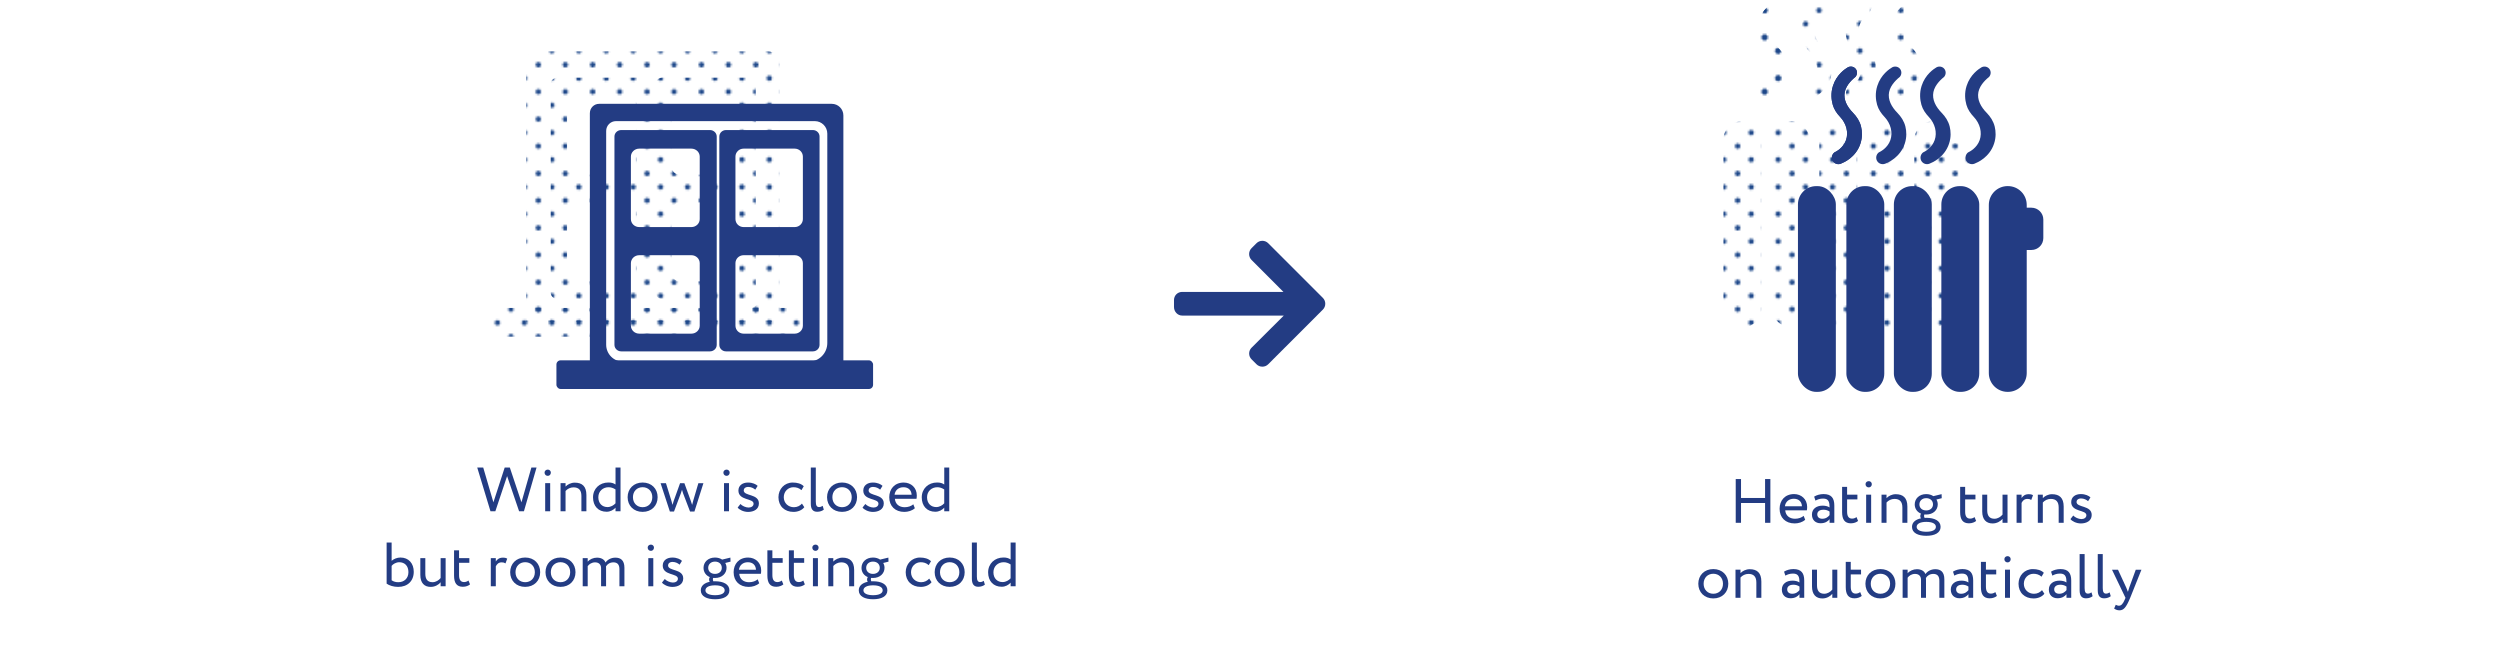 <?xml version="1.0" encoding="UTF-8"?>
<svg xmlns="http://www.w3.org/2000/svg" xmlns:xlink="http://www.w3.org/1999/xlink" viewBox="0 0 1000 267">
  <defs>
    <style>
      .cls-1 {
        fill: url(#Blue-10);
      }

      .cls-2 {
        fill: #1d4789;
      }

      .cls-3 {
        fill: url(#Blue-9);
      }

      .cls-4 {
        fill: url(#Blue-7);
      }

      .cls-5 {
        fill: url(#Blue-6);
      }

      .cls-6 {
        fill: none;
      }

      .cls-7 {
        fill: url(#Blue-2);
      }

      .cls-8 {
        fill: url(#Blue-5);
      }

      .cls-9 {
        fill: #233c83;
      }

      .cls-10 {
        fill: url(#Blue-4);
      }

      .cls-11 {
        fill: url(#Blue-11);
      }

      .cls-12 {
        fill: url(#Blue-3);
      }

      .cls-13 {
        fill: url(#Blue);
      }

      .cls-14 {
        fill: url(#Blue-8);
      }
    </style>
    <pattern id="Blue" x="0" y="0" width="28.8" height="28.8" patternTransform="translate(-918.37 -4674.78) scale(.75)" patternUnits="userSpaceOnUse" viewBox="0 0 28.8 28.8">
      <g>
        <rect class="cls-6" y="0" width="28.8" height="28.8"/>
        <g>
          <path class="cls-2" d="M25.2,26.64c.8,0,1.44-.64,1.44-1.44s-.64-1.44-1.44-1.44-1.44.64-1.44,1.44.64,1.44,1.44,1.44Z"/>
          <path class="cls-2" d="M10.8,26.64c.8,0,1.44-.64,1.44-1.44s-.65-1.44-1.44-1.44-1.44.64-1.44,1.44.64,1.44,1.44,1.44Z"/>
          <path class="cls-2" d="M25.2,12.24c.8,0,1.44-.65,1.44-1.44s-.64-1.44-1.44-1.44-1.44.64-1.44,1.44.64,1.44,1.44,1.44Z"/>
          <path class="cls-2" d="M10.8,12.24c.8,0,1.44-.65,1.44-1.44s-.65-1.44-1.44-1.44-1.44.64-1.44,1.44.64,1.44,1.44,1.44Z"/>
          <path class="cls-2" d="M3.6,19.44c.79,0,1.44-.64,1.44-1.44s-.65-1.44-1.44-1.44-1.44.64-1.44,1.44.64,1.44,1.44,1.44Z"/>
          <path class="cls-2" d="M18,19.44c.79,0,1.44-.64,1.44-1.44s-.65-1.44-1.44-1.44-1.44.64-1.44,1.44.64,1.44,1.44,1.44Z"/>
          <path class="cls-2" d="M3.6,5.04c.79,0,1.44-.64,1.44-1.44s-.65-1.44-1.44-1.44-1.44.64-1.44,1.44.64,1.44,1.44,1.44Z"/>
          <path class="cls-2" d="M18,5.04c.79,0,1.44-.64,1.44-1.44s-.65-1.44-1.44-1.44-1.44.64-1.44,1.44.64,1.44,1.44,1.44Z"/>
        </g>
      </g>
    </pattern>
    <pattern id="Blue-2" data-name="Blue" patternTransform="translate(-917.13 -4674.78) scale(.75)" xlink:href="#Blue"/>
    <pattern id="Blue-3" data-name="Blue" patternTransform="translate(-917.13 -4674.78) scale(.75)" xlink:href="#Blue"/>
    <pattern id="Blue-4" data-name="Blue" patternTransform="translate(-917.13 -4674.78) scale(.75)" xlink:href="#Blue"/>
    <pattern id="Blue-5" data-name="Blue" patternTransform="translate(-917.13 -4674.78) scale(.75)" xlink:href="#Blue"/>
    <pattern id="Blue-6" data-name="Blue" patternTransform="translate(-917.13 -4674.78) scale(.75)" xlink:href="#Blue"/>
    <pattern id="Blue-7" data-name="Blue" patternTransform="translate(-917.13 -4674.78) scale(.75)" xlink:href="#Blue"/>
    <pattern id="Blue-8" data-name="Blue" patternTransform="translate(-917.13 -4674.78) scale(.75)" xlink:href="#Blue"/>
    <pattern id="Blue-9" data-name="Blue" patternTransform="translate(-917.13 -4674.78) scale(.75)" xlink:href="#Blue"/>
    <pattern id="Blue-10" data-name="Blue" patternTransform="translate(-917.13 -4674.78) scale(.75)" xlink:href="#Blue"/>
    <pattern id="Blue-11" data-name="Blue" patternTransform="translate(-917.13 -4674.78) scale(.75)" xlink:href="#Blue"/>
  </defs>
  <g id="text">
    <g>
      <path class="cls-9" d="M706.03,201.2h-9.62v7.92h-2.12v-17.5h2.12v7.57h9.62v-7.57h2.12v17.5h-2.12v-7.92Z"/>
      <path class="cls-9" d="M722.08,207.9c-1.1,1-2.72,1.47-4.22,1.47-3.65,0-6.02-2.32-6.02-5.87,0-3.27,2.1-5.87,5.8-5.87,2.9,0,5.22,2.05,5.22,5.15,0,.55-.05,1-.12,1.35h-8.65c.18,2.12,1.72,3.37,3.92,3.37,1.45,0,2.72-.5,3.45-1.17l.62,1.58ZM713.96,202.5h6.82c-.1-1.85-1.3-3-3.25-3-2.05,0-3.35,1.28-3.57,3Z"/>
      <path class="cls-9" d="M725.66,198.65c1-.62,2.35-1.02,3.75-1.02,3.2,0,4.32,1.67,4.32,4.6v6.9h-1.9v-1.45c-.67.85-1.75,1.62-3.6,1.62-2.05,0-3.45-1.3-3.45-3.47,0-2.3,1.82-3.57,4.25-3.57.87,0,2.05.17,2.8.72,0-2.1-.33-3.55-2.55-3.55-1.38,0-2.2.35-3.1.82l-.52-1.6ZM731.83,206.05v-1.42c-.7-.5-1.55-.75-2.52-.75-1.2,0-2.4.55-2.4,1.85,0,1.08.72,1.77,2.02,1.77,1.47,0,2.33-.77,2.9-1.45Z"/>
      <path class="cls-9" d="M736.84,194.76h2v3.12h4.12v1.87h-4.12v4.9c0,1.77.58,2.8,2,2.8.77,0,1.37-.32,1.77-.62l.62,1.55c-.6.5-1.62.95-2.87.95-2.52,0-3.52-1.6-3.52-4.47v-10.1Z"/>
      <path class="cls-9" d="M747.51,192.46c.62,0,1.22.47,1.22,1.2,0,.83-.6,1.3-1.22,1.3-.7,0-1.3-.47-1.3-1.3,0-.72.6-1.2,1.3-1.2ZM746.46,197.88h2v11.25h-2v-11.25Z"/>
      <path class="cls-9" d="M752.61,197.88h2v1.37c.78-.85,2.2-1.57,3.67-1.57,2.92,0,4.67,1.42,4.67,4.95v6.5h-2v-6.12c0-2.35-1.07-3.45-3.17-3.45-1.28,0-2.45.62-3.17,1.45v8.12h-2v-11.25Z"/>
      <path class="cls-9" d="M768.38,207.33c-.2-.25-.27-.6-.27-.92,0-.35.1-.7.3-.95-1.6-.65-2.52-2.05-2.52-3.7,0-2.25,1.77-4.12,4.6-4.12,1.1,0,2.08.3,2.85.82l3.3-.8.05,1.62-2.12.53c.35.57.53,1.25.53,1.95,0,2.25-1.83,4.05-4.6,4.05-.25,0-.5,0-.75-.03-.1.2-.12.43-.12.62,0,.28.07.55.22.75.22,0,.45-.02.67-.02,3.27,0,5.72,1.17,5.72,3.62s-2.45,3.57-5.72,3.57-5.72-1.12-5.72-3.57c0-1.83,1.45-2.97,3.6-3.42ZM770.51,212.7c2.32,0,3.85-.67,3.85-1.95s-1.45-2-3.85-2-3.85.75-3.85,2,1.53,1.95,3.85,1.95ZM770.48,204.18c1.58,0,2.72-.97,2.72-2.42s-1.05-2.5-2.72-2.5-2.72,1.1-2.72,2.5,1.07,2.42,2.72,2.42Z"/>
      <path class="cls-9" d="M784.06,194.76h2v3.12h4.12v1.87h-4.12v4.9c0,1.77.58,2.8,2,2.8.77,0,1.37-.32,1.77-.62l.62,1.55c-.6.5-1.62.95-2.87.95-2.52,0-3.52-1.6-3.52-4.47v-10.1Z"/>
      <path class="cls-9" d="M803.01,209.13h-2v-1.6c-.78.95-2.2,1.85-3.97,1.85-2.5,0-4.15-1.5-4.15-4.8v-6.7h2v6.25c0,2.12.85,3.37,2.9,3.37,1.3,0,2.52-.77,3.22-1.67v-7.95h2v11.25Z"/>
      <path class="cls-9" d="M806.63,197.88h2v1.32c.58-.85,1.4-1.52,2.82-1.52.92,0,1.38.15,1.75.42l-.7,1.88c-.55-.33-.85-.42-1.52-.42-1.3,0-1.92.77-2.35,1.6v7.97h-2v-11.25Z"/>
      <path class="cls-9" d="M815.13,197.88h2v1.37c.78-.85,2.2-1.57,3.67-1.57,2.92,0,4.67,1.42,4.67,4.95v6.5h-2v-6.12c0-2.35-1.07-3.45-3.17-3.45-1.28,0-2.45.62-3.17,1.45v8.12h-2v-11.25Z"/>
      <path class="cls-9" d="M828.49,200.8c0-1.97,1.6-3.17,3.82-3.17,1.85,0,3.2.67,3.87,1.32l-.95,1.53c-.67-.6-1.65-1.1-2.82-1.1s-1.8.65-1.8,1.4c0,2.37,6.07,1.25,6.07,5.2,0,2.38-2.1,3.4-4.35,3.4-1.82,0-3.62-.95-4.15-1.75l1.12-1.42c.65.75,2.12,1.42,3.25,1.42,1.05,0,2-.52,2-1.55,0-2.27-6.07-1.15-6.07-5.27Z"/>
      <path class="cls-9" d="M685.32,227.63c3.6,0,6,2.5,6,5.87s-2.4,5.87-6,5.87-6-2.5-6-5.87,2.4-5.87,6-5.87ZM685.32,237.5c2.25,0,3.87-1.6,3.87-4s-1.62-4-3.87-4-3.87,1.62-3.87,4,1.62,4,3.87,4Z"/>
      <path class="cls-9" d="M694.2,227.88h2v1.37c.78-.85,2.2-1.57,3.67-1.57,2.92,0,4.67,1.42,4.67,4.95v6.5h-2v-6.12c0-2.35-1.07-3.45-3.17-3.45-1.28,0-2.45.62-3.17,1.45v8.12h-2v-11.25Z"/>
      <path class="cls-9" d="M713.62,228.65c1-.62,2.35-1.02,3.75-1.02,3.2,0,4.32,1.67,4.32,4.6v6.9h-1.9v-1.45c-.67.85-1.75,1.62-3.6,1.62-2.05,0-3.45-1.3-3.45-3.47,0-2.3,1.82-3.57,4.25-3.57.87,0,2.05.17,2.8.72,0-2.1-.33-3.55-2.55-3.55-1.38,0-2.2.35-3.1.82l-.52-1.6ZM719.8,236.05v-1.42c-.7-.5-1.55-.75-2.52-.75-1.2,0-2.4.55-2.4,1.85,0,1.08.72,1.77,2.02,1.77,1.47,0,2.33-.77,2.9-1.45Z"/>
      <path class="cls-9" d="M734.92,239.13h-2v-1.6c-.78.95-2.2,1.85-3.97,1.85-2.5,0-4.15-1.5-4.15-4.8v-6.7h2v6.25c0,2.12.85,3.37,2.9,3.37,1.3,0,2.52-.77,3.22-1.67v-7.95h2v11.25Z"/>
      <path class="cls-9" d="M738.3,224.76h2v3.12h4.12v1.87h-4.12v4.9c0,1.77.58,2.8,2,2.8.77,0,1.37-.32,1.77-.62l.62,1.55c-.6.5-1.62.95-2.87.95-2.52,0-3.52-1.6-3.52-4.47v-10.1Z"/>
      <path class="cls-9" d="M752.17,227.63c3.6,0,6,2.5,6,5.87s-2.4,5.87-6,5.87-6-2.5-6-5.87,2.4-5.87,6-5.87ZM752.17,237.5c2.25,0,3.87-1.6,3.87-4s-1.62-4-3.87-4-3.87,1.62-3.87,4,1.62,4,3.87,4Z"/>
      <path class="cls-9" d="M777.74,239.13h-2v-6.82c0-1.85-.8-2.75-2.42-2.75-1.35,0-2.42.7-2.95,1.62.03.2.03.55.03.8v7.15h-2v-7.25c0-1.38-.82-2.32-2.4-2.32-1.3,0-2.37.7-2.95,1.52v8.05h-2v-11.25h2v1.42c.83-.98,2.27-1.62,3.72-1.62,1.75,0,2.97.77,3.4,1.95.8-1.15,2.25-1.95,3.95-1.95,2.08,0,3.62,1,3.62,4.07v7.37Z"/>
      <path class="cls-9" d="M781.2,228.65c1-.62,2.35-1.02,3.75-1.02,3.2,0,4.32,1.67,4.32,4.6v6.9h-1.9v-1.45c-.67.85-1.75,1.62-3.6,1.62-2.05,0-3.45-1.3-3.45-3.47,0-2.3,1.82-3.57,4.25-3.57.87,0,2.05.17,2.8.72,0-2.1-.33-3.55-2.55-3.55-1.38,0-2.2.35-3.1.82l-.52-1.6ZM787.37,236.05v-1.42c-.7-.5-1.55-.75-2.52-.75-1.2,0-2.4.55-2.4,1.85,0,1.08.72,1.77,2.02,1.77,1.47,0,2.33-.77,2.9-1.45Z"/>
      <path class="cls-9" d="M792.37,224.76h2v3.12h4.12v1.87h-4.12v4.9c0,1.77.58,2.8,2,2.8.77,0,1.37-.32,1.77-.62l.62,1.55c-.6.5-1.62.95-2.87.95-2.52,0-3.52-1.6-3.52-4.47v-10.1Z"/>
      <path class="cls-9" d="M803.05,222.46c.62,0,1.22.47,1.22,1.2,0,.83-.6,1.3-1.22,1.3-.7,0-1.3-.47-1.3-1.3,0-.72.6-1.2,1.3-1.2ZM802,227.88h2v11.25h-2v-11.25Z"/>
      <path class="cls-9" d="M817.75,237.5c-.95,1.23-2.6,1.88-4.32,1.88-3.57,0-6.02-2.32-6.02-5.87,0-3.27,2.4-5.87,5.7-5.87,1.8,0,3.37.42,4.42,1.47l-.92,1.57c-.95-.87-2.05-1.17-3.22-1.17-2.02,0-3.85,1.62-3.85,4s1.83,4,4.05,4c1.35,0,2.47-.6,3.22-1.45l.95,1.45Z"/>
      <path class="cls-9" d="M820.42,228.65c1-.62,2.35-1.02,3.75-1.02,3.2,0,4.32,1.67,4.32,4.6v6.9h-1.9v-1.45c-.67.85-1.75,1.62-3.6,1.62-2.05,0-3.45-1.3-3.45-3.47,0-2.3,1.82-3.57,4.25-3.57.87,0,2.05.17,2.8.72,0-2.1-.33-3.55-2.55-3.55-1.38,0-2.2.35-3.1.82l-.52-1.6ZM826.6,236.05v-1.42c-.7-.5-1.55-.75-2.52-.75-1.2,0-2.4.55-2.4,1.85,0,1.08.72,1.77,2.02,1.77,1.47,0,2.33-.77,2.9-1.45Z"/>
      <path class="cls-9" d="M831.85,221.63h2v13.6c0,1.53.38,2.22,1.33,2.22.55,0,1.05-.25,1.42-.5l.45,1.53c-.6.47-1.47.85-2.65.85-1.7,0-2.55-1.03-2.55-3.2v-14.5Z"/>
      <path class="cls-9" d="M839.1,221.63h2v13.6c0,1.53.38,2.22,1.33,2.22.55,0,1.05-.25,1.42-.5l.45,1.53c-.6.47-1.47.85-2.65.85-1.7,0-2.55-1.03-2.55-3.2v-14.5Z"/>
      <path class="cls-9" d="M852.07,239.13c-1.65,4.02-2.7,5-4.3,5-.85,0-1.53-.3-2.12-.7l.65-1.52c.37.17.8.38,1.25.38.95,0,1.65-.75,2.4-2.55l.25-.6-5.4-11.25h2.4l3.3,7.15c.25.57.45,1.12.67,1.7.15-.55.33-1.12.53-1.72l2.6-7.12h2.27l-4.5,11.25Z"/>
    </g>
    <g>
      <path class="cls-9" d="M209.59,204.51h-1.95l-4.8-14.07-4.7,14.07h-1.95l-5.3-17.5h2.4l4.07,13.92,4.52-13.92h2.05l4.65,13.92,3.97-13.92h2.07l-5.05,17.5Z"/>
      <path class="cls-9" d="M219.12,187.84c.62,0,1.22.47,1.22,1.2,0,.83-.6,1.3-1.22,1.3-.7,0-1.3-.47-1.3-1.3,0-.72.6-1.2,1.3-1.2ZM218.07,193.26h2v11.25h-2v-11.25Z"/>
      <path class="cls-9" d="M224.22,193.26h2v1.37c.78-.85,2.2-1.57,3.67-1.57,2.92,0,4.67,1.42,4.67,4.95v6.5h-2v-6.12c0-2.35-1.07-3.45-3.17-3.45-1.28,0-2.45.62-3.17,1.45v8.12h-2v-11.25Z"/>
      <path class="cls-9" d="M246.2,203.08c-.83.9-2.05,1.62-3.57,1.62-3.3,0-5.42-2.27-5.42-5.75s2.6-5.95,6.15-5.95c1.2,0,2.07.25,2.85.8v-6.8h2v17.5h-2v-1.42ZM246.2,201.34v-5.57c-.95-.6-1.85-.88-2.77-.88-2.22,0-4.1,1.55-4.1,4.02s1.58,3.92,3.67,3.92c1.3,0,2.5-.72,3.2-1.5Z"/>
      <path class="cls-9" d="M257.05,193.01c3.6,0,6,2.5,6,5.87s-2.4,5.87-6,5.87-6-2.5-6-5.87,2.4-5.87,6-5.87ZM257.05,202.88c2.25,0,3.87-1.6,3.87-4s-1.62-4-3.87-4-3.87,1.62-3.87,4,1.62,4,3.87,4Z"/>
      <path class="cls-9" d="M277.77,204.61h-1.75l-2.8-7.32c-.17-.45-.3-.9-.42-1.37-.15.52-.28.97-.48,1.45l-2.72,7.25h-1.65l-3.72-11.35h2.15l2.2,7.1c.17.55.28,1.05.42,1.58.15-.5.25-.95.48-1.58l2.55-7.1h1.72l2.57,7.07c.2.52.35,1.07.53,1.62.12-.57.27-1.15.45-1.72l2.05-6.97h2.02l-3.6,11.35Z"/>
      <path class="cls-9" d="M290.65,187.84c.62,0,1.22.47,1.22,1.2,0,.83-.6,1.3-1.22,1.3-.7,0-1.3-.47-1.3-1.3,0-.72.6-1.2,1.3-1.2ZM289.6,193.26h2v11.25h-2v-11.25Z"/>
      <path class="cls-9" d="M295.37,196.19c0-1.97,1.6-3.17,3.82-3.17,1.85,0,3.2.67,3.87,1.32l-.95,1.53c-.67-.6-1.65-1.1-2.82-1.1s-1.8.65-1.8,1.4c0,2.37,6.07,1.25,6.07,5.2,0,2.38-2.1,3.4-4.35,3.4-1.82,0-3.62-.95-4.15-1.75l1.12-1.42c.65.75,2.12,1.42,3.25,1.42,1.05,0,2-.52,2-1.55,0-2.27-6.07-1.15-6.07-5.27Z"/>
      <path class="cls-9" d="M321.72,202.88c-.95,1.23-2.6,1.88-4.32,1.88-3.57,0-6.02-2.32-6.02-5.87,0-3.27,2.4-5.87,5.7-5.87,1.8,0,3.37.42,4.42,1.47l-.92,1.57c-.95-.87-2.05-1.17-3.22-1.17-2.02,0-3.85,1.62-3.85,4s1.83,4,4.05,4c1.35,0,2.47-.6,3.22-1.45l.95,1.45Z"/>
      <path class="cls-9" d="M324.32,187.01h2v13.6c0,1.53.38,2.22,1.33,2.22.55,0,1.05-.25,1.42-.5l.45,1.53c-.6.47-1.47.85-2.65.85-1.7,0-2.55-1.03-2.55-3.2v-14.5Z"/>
      <path class="cls-9" d="M336.82,193.01c3.6,0,6,2.5,6,5.87s-2.4,5.87-6,5.87-6-2.5-6-5.87,2.4-5.87,6-5.87ZM336.82,202.88c2.25,0,3.87-1.6,3.87-4s-1.62-4-3.87-4-3.87,1.62-3.87,4,1.62,4,3.87,4Z"/>
      <path class="cls-9" d="M345.32,196.19c0-1.97,1.6-3.17,3.82-3.17,1.85,0,3.2.67,3.87,1.32l-.95,1.53c-.67-.6-1.65-1.1-2.82-1.1s-1.8.65-1.8,1.4c0,2.37,6.07,1.25,6.07,5.2,0,2.38-2.1,3.4-4.35,3.4-1.82,0-3.62-.95-4.15-1.75l1.12-1.42c.65.75,2.12,1.42,3.25,1.42,1.05,0,2-.52,2-1.55,0-2.27-6.07-1.15-6.07-5.27Z"/>
      <path class="cls-9" d="M365.94,203.29c-1.1,1-2.72,1.47-4.22,1.47-3.65,0-6.02-2.32-6.02-5.87,0-3.27,2.1-5.87,5.8-5.87,2.9,0,5.22,2.05,5.22,5.15,0,.55-.05,1-.12,1.35h-8.65c.18,2.12,1.72,3.37,3.92,3.37,1.45,0,2.72-.5,3.45-1.17l.62,1.58ZM357.82,197.89h6.82c-.1-1.85-1.3-3-3.25-3-2.05,0-3.35,1.28-3.57,3Z"/>
      <path class="cls-9" d="M377.69,203.08c-.83.9-2.05,1.62-3.57,1.62-3.3,0-5.42-2.27-5.42-5.75s2.6-5.95,6.15-5.95c1.2,0,2.07.25,2.85.8v-6.8h2v17.5h-2v-1.42ZM377.69,201.34v-5.57c-.95-.6-1.85-.88-2.77-.88-2.22,0-4.1,1.55-4.1,4.02s1.58,3.92,3.67,3.92c1.3,0,2.5-.72,3.2-1.5Z"/>
      <path class="cls-9" d="M154.65,217.01h2v7.32c.8-.72,2.15-1.32,3.5-1.32,3.35,0,5.35,2.37,5.35,5.7,0,3.7-2.47,6.05-6.25,6.05-1.8,0-3.52-.53-4.6-1.3v-16.45ZM156.65,226.34v5.77c.9.6,1.72.77,2.7.77,2.27,0,4.02-1.5,4.02-4.02s-1.5-3.97-3.67-3.97c-1.3,0-2.5.75-3.05,1.45Z"/>
      <path class="cls-9" d="M178.25,234.51h-2v-1.6c-.78.95-2.2,1.85-3.97,1.85-2.5,0-4.15-1.5-4.15-4.8v-6.7h2v6.25c0,2.12.85,3.37,2.9,3.37,1.3,0,2.52-.77,3.22-1.67v-7.95h2v11.25Z"/>
      <path class="cls-9" d="M181.62,220.14h2v3.12h4.12v1.87h-4.12v4.9c0,1.77.58,2.8,2,2.8.77,0,1.37-.32,1.77-.62l.62,1.55c-.6.5-1.62.95-2.87.95-2.52,0-3.52-1.6-3.52-4.47v-10.1Z"/>
      <path class="cls-9" d="M196.32,223.26h2v1.32c.58-.85,1.4-1.52,2.82-1.52.92,0,1.38.15,1.75.42l-.7,1.88c-.55-.33-.85-.42-1.52-.42-1.3,0-1.92.77-2.35,1.6v7.97h-2v-11.25Z"/>
      <path class="cls-9" d="M210.07,223.01c3.6,0,6,2.5,6,5.87s-2.4,5.87-6,5.87-6-2.5-6-5.87,2.4-5.87,6-5.87ZM210.07,232.88c2.25,0,3.87-1.6,3.87-4s-1.62-4-3.87-4-3.87,1.62-3.87,4,1.62,4,3.87,4Z"/>
      <path class="cls-9" d="M224.2,223.01c3.6,0,6,2.5,6,5.87s-2.4,5.87-6,5.87-6-2.5-6-5.87,2.4-5.87,6-5.87ZM224.2,232.88c2.25,0,3.87-1.6,3.87-4s-1.62-4-3.87-4-3.87,1.62-3.87,4,1.62,4,3.87,4Z"/>
      <path class="cls-9" d="M249.77,234.51h-2v-6.82c0-1.85-.8-2.75-2.42-2.75-1.35,0-2.42.7-2.95,1.62.03.2.03.55.03.8v7.15h-2v-7.25c0-1.38-.82-2.32-2.4-2.32-1.3,0-2.37.7-2.95,1.52v8.05h-2v-11.25h2v1.42c.83-.98,2.27-1.62,3.72-1.62,1.75,0,2.97.77,3.4,1.95.8-1.15,2.25-1.95,3.95-1.95,2.08,0,3.62,1,3.62,4.07v7.37Z"/>
      <path class="cls-9" d="M260.37,217.84c.62,0,1.22.47,1.22,1.2,0,.83-.6,1.3-1.22,1.3-.7,0-1.3-.47-1.3-1.3,0-.72.6-1.2,1.3-1.2ZM259.32,223.26h2v11.25h-2v-11.25Z"/>
      <path class="cls-9" d="M265.1,226.19c0-1.97,1.6-3.17,3.82-3.17,1.85,0,3.2.67,3.87,1.32l-.95,1.53c-.67-.6-1.65-1.1-2.82-1.1s-1.8.65-1.8,1.4c0,2.37,6.07,1.25,6.07,5.2,0,2.38-2.1,3.4-4.35,3.4-1.82,0-3.62-.95-4.15-1.75l1.12-1.42c.65.75,2.12,1.42,3.25,1.42,1.05,0,2-.52,2-1.55,0-2.27-6.07-1.15-6.07-5.27Z"/>
      <path class="cls-9" d="M283.9,232.71c-.2-.25-.27-.6-.27-.92,0-.35.1-.7.3-.95-1.6-.65-2.52-2.05-2.52-3.7,0-2.25,1.77-4.12,4.6-4.12,1.1,0,2.08.3,2.85.82l3.3-.8.05,1.62-2.12.53c.35.57.53,1.25.53,1.95,0,2.25-1.83,4.05-4.6,4.05-.25,0-.5,0-.75-.03-.1.2-.12.43-.12.62,0,.28.07.55.22.75.22,0,.45-.02.67-.02,3.27,0,5.72,1.17,5.72,3.62s-2.45,3.57-5.72,3.57-5.72-1.12-5.72-3.57c0-1.83,1.45-2.97,3.6-3.42ZM286.02,238.08c2.32,0,3.85-.67,3.85-1.95s-1.45-2-3.85-2-3.85.75-3.85,2,1.53,1.95,3.85,1.95ZM286,229.56c1.58,0,2.72-.97,2.72-2.42s-1.05-2.5-2.72-2.5-2.72,1.1-2.72,2.5,1.07,2.42,2.72,2.42Z"/>
      <path class="cls-9" d="M303.69,233.29c-1.1,1-2.72,1.47-4.22,1.47-3.65,0-6.02-2.32-6.02-5.87,0-3.27,2.1-5.87,5.8-5.87,2.9,0,5.22,2.05,5.22,5.15,0,.55-.05,1-.12,1.35h-8.65c.18,2.12,1.72,3.37,3.92,3.37,1.45,0,2.72-.5,3.45-1.17l.62,1.58ZM295.57,227.89h6.82c-.1-1.85-1.3-3-3.25-3-2.05,0-3.35,1.28-3.57,3Z"/>
      <path class="cls-9" d="M306.95,220.14h2v3.12h4.12v1.87h-4.12v4.9c0,1.77.58,2.8,2,2.8.77,0,1.37-.32,1.77-.62l.62,1.55c-.6.5-1.62.95-2.87.95-2.52,0-3.52-1.6-3.52-4.47v-10.1Z"/>
      <path class="cls-9" d="M315.55,220.14h2v3.12h4.12v1.87h-4.12v4.9c0,1.77.58,2.8,2,2.8.77,0,1.37-.32,1.77-.62l.62,1.55c-.6.5-1.62.95-2.87.95-2.52,0-3.52-1.6-3.52-4.47v-10.1Z"/>
      <path class="cls-9" d="M326.22,217.84c.62,0,1.22.47,1.22,1.2,0,.83-.6,1.3-1.22,1.3-.7,0-1.3-.47-1.3-1.3,0-.72.6-1.2,1.3-1.2ZM325.17,223.26h2v11.25h-2v-11.25Z"/>
      <path class="cls-9" d="M331.32,223.26h2v1.37c.78-.85,2.2-1.57,3.67-1.57,2.92,0,4.67,1.42,4.67,4.95v6.5h-2v-6.12c0-2.35-1.07-3.45-3.17-3.45-1.28,0-2.45.62-3.17,1.45v8.12h-2v-11.25Z"/>
      <path class="cls-9" d="M347.09,232.71c-.2-.25-.27-.6-.27-.92,0-.35.1-.7.3-.95-1.6-.65-2.52-2.05-2.52-3.7,0-2.25,1.77-4.12,4.6-4.12,1.1,0,2.08.3,2.85.82l3.3-.8.05,1.62-2.12.53c.35.57.53,1.25.53,1.95,0,2.25-1.83,4.05-4.6,4.05-.25,0-.5,0-.75-.03-.1.2-.12.43-.12.62,0,.28.07.55.22.75.22,0,.45-.02.67-.02,3.27,0,5.72,1.17,5.72,3.62s-2.45,3.57-5.72,3.57-5.72-1.12-5.72-3.57c0-1.83,1.45-2.97,3.6-3.42ZM349.22,238.08c2.32,0,3.85-.67,3.85-1.95s-1.45-2-3.85-2-3.85.75-3.85,2,1.53,1.95,3.85,1.95ZM349.19,229.56c1.58,0,2.72-.97,2.72-2.42s-1.05-2.5-2.72-2.5-2.72,1.1-2.72,2.5,1.07,2.42,2.72,2.42Z"/>
      <path class="cls-9" d="M372.62,232.88c-.95,1.23-2.6,1.88-4.32,1.88-3.57,0-6.02-2.32-6.02-5.87,0-3.27,2.4-5.87,5.7-5.87,1.8,0,3.37.42,4.42,1.47l-.92,1.57c-.95-.87-2.05-1.17-3.22-1.17-2.02,0-3.85,1.62-3.85,4s1.83,4,4.05,4c1.35,0,2.47-.6,3.22-1.45l.95,1.45Z"/>
      <path class="cls-9" d="M379.87,223.01c3.6,0,6,2.5,6,5.87s-2.4,5.87-6,5.87-6-2.5-6-5.87,2.4-5.87,6-5.87ZM379.87,232.88c2.25,0,3.87-1.6,3.87-4s-1.62-4-3.87-4-3.87,1.62-3.87,4,1.62,4,3.87,4Z"/>
      <path class="cls-9" d="M388.75,217.01h2v13.6c0,1.53.38,2.22,1.33,2.22.55,0,1.05-.25,1.42-.5l.45,1.53c-.6.47-1.47.85-2.65.85-1.7,0-2.55-1.03-2.55-3.2v-14.5Z"/>
      <path class="cls-9" d="M404.24,233.08c-.83.9-2.05,1.62-3.57,1.62-3.3,0-5.42-2.27-5.42-5.75s2.6-5.95,6.15-5.95c1.2,0,2.07.25,2.85.8v-6.8h2v17.5h-2v-1.42ZM404.24,231.34v-5.57c-.95-.6-1.85-.88-2.77-.88-2.22,0-4.1,1.55-4.1,4.02s1.58,3.92,3.67,3.92c1.3,0,2.5-.72,3.2-1.5Z"/>
    </g>
  </g>
  <g id="icons_dots">
    <g>
      <g>
        <rect class="cls-13" x="197.04" y="123.18" width="126.66" height="11.47" rx="1.67" ry="1.67"/>
        <path class="cls-13" d="M210.41,24.28v104.63h101.41V25.23c0-2.57-2.08-4.65-4.65-4.65h-93.05c-2.05,0-3.7,1.66-3.7,3.7ZM297.93,123.71h-74.2c-3.75,0-6.79-3.04-6.79-6.79V31.42c0-2.16,1.75-3.92,3.92-3.92h79.53c2.76,0,5,2.24,5,5v83.76c0,4.12-3.34,7.45-7.45,7.45Z"/>
      </g>
      <path class="cls-13" d="M258.44,31.07h-35.47c-1.5,0-2.72,1.16-2.72,2.6v83.33c0,1.43,1.22,2.6,2.72,2.6h35.47c1.5,0,2.72-1.16,2.72-2.6V33.67c0-1.43-1.22-2.6-2.72-2.6ZM254.36,109.32c0,1.76-1.49,3.19-3.34,3.19h-20.85c-1.84,0-3.34-1.43-3.34-3.19v-25c0-1.76,1.49-3.19,3.34-3.19h20.85c1.84,0,3.34,1.43,3.34,3.19v25ZM254.36,66.69c0,1.76-1.49,3.19-3.34,3.19h-20.85c-1.84,0-3.34-1.43-3.34-3.19v-25c0-1.76,1.49-3.19,3.34-3.19h20.85c1.84,0,3.34,1.43,3.34,3.19v25Z"/>
      <path class="cls-13" d="M299.61,31.07h-34.75c-1.47,0-2.67,1.16-2.67,2.6v83.33c0,1.43,1.19,2.6,2.67,2.6h34.75c1.47,0,2.67-1.16,2.67-2.6V33.67c0-1.43-1.19-2.6-2.67-2.6ZM295.62,109.32c0,1.76-1.46,3.19-3.27,3.19h-20.43c-1.81,0-3.27-1.43-3.27-3.19v-25c0-1.76,1.46-3.19,3.27-3.19h20.43c1.81,0,3.27,1.43,3.27,3.19v25ZM295.62,66.69c0,1.76-1.46,3.19-3.27,3.19h-20.43c-1.81,0-3.27-1.43-3.27-3.19v-25c0-1.76,1.46-3.19,3.27-3.19h20.43c1.81,0,3.27,1.43,3.27,3.19v25Z"/>
    </g>
    <g>
      <rect class="cls-7" x="689.38" y="48.55" width="15.16" height="82.3" rx="7.3" ry="7.3"/>
      <rect class="cls-12" x="708.76" y="48.55" width="15.16" height="82.3" rx="7.3" ry="7.3"/>
      <rect class="cls-10" x="727.75" y="48.55" width="15.16" height="82.3" rx="7.3" ry="7.3"/>
      <rect class="cls-8" x="746.74" y="48.55" width="15.16" height="82.3" rx="7.3" ry="7.3"/>
      <path class="cls-5" d="M782.78,57.18h-1.89v-1.12c0-4.15-3.37-7.52-7.52-7.52h-.12c-4.15,0-7.52,3.37-7.52,7.52v67.27c0,4.15,3.37,7.52,7.52,7.52h.12c4.15,0,7.52-3.37,7.52-7.52v-49.24h1.89c2.62,0,4.75-2.13,4.75-4.75v-7.41c0-2.62-2.13-4.75-4.75-4.75Z"/>
      <path class="cls-4" d="M709.26,1.07c1.02-.59,2.32-.4,3.09.43.84.9.88,2.33.07,3.31-.79.66-3.7,3-4.32,6.11-.6,3.03.96,5.92,3.29,8.29,1.52,1.55,2.72,3.41,3.23,5.52.45,1.88.6,4.25-.26,6.84-1.84,5.57-6.82,7.59-7.48,7.84-1.18.68-2.68.35-3.45-.72-.81-1.11-.6-2.71.5-3.6.71-.33,3.57-1.78,4.68-4.96,1.06-3.05.13-6.64-2.36-9.27-1.32-1.4-2.43-3-2.95-4.86-.56-1.99-.84-4.63.07-7.52,1.45-4.6,4.97-6.86,5.9-7.41Z"/>
      <path class="cls-14" d="M727.01,1.07c1.02-.59,2.32-.4,3.09.43.84.9.88,2.33.07,3.31-.79.66-3.7,3-4.32,6.11-.6,3.03.96,5.92,3.29,8.29,1.52,1.55,2.72,3.41,3.23,5.52.45,1.88.6,4.25-.26,6.84-1.84,5.57-6.82,7.59-7.48,7.84-1.18.68-2.68.35-3.45-.72-.81-1.11-.6-2.71.5-3.6.71-.33,3.57-1.78,4.68-4.96,1.06-3.05.13-6.64-2.36-9.27-1.32-1.4-2.43-3-2.95-4.86-.56-1.99-.84-4.63.07-7.52,1.45-4.6,4.97-6.86,5.9-7.41Z"/>
      <path class="cls-3" d="M709.26,1.07c1.02-.59,2.32-.4,3.09.43.84.9.88,2.33.07,3.31-.79.66-3.7,3-4.32,6.11-.6,3.03.96,5.92,3.29,8.29,1.52,1.55,2.72,3.41,3.23,5.52.45,1.88.6,4.25-.26,6.84-1.84,5.57-6.82,7.59-7.48,7.84-1.18.68-2.68.35-3.45-.72-.81-1.11-.6-2.71.5-3.6.71-.33,3.57-1.78,4.68-4.96,1.06-3.05.13-6.64-2.36-9.27-1.32-1.4-2.43-3-2.95-4.86-.56-1.99-.84-4.63.07-7.52,1.45-4.6,4.97-6.86,5.9-7.41Z"/>
      <path class="cls-1" d="M744.73,1.07c1.02-.59,2.32-.4,3.09.43.84.9.88,2.33.07,3.31-.79.66-3.7,3-4.32,6.11-.6,3.03.96,5.92,3.29,8.29,1.52,1.55,2.72,3.41,3.23,5.52.45,1.88.6,4.25-.26,6.84-1.84,5.57-6.82,7.59-7.48,7.84-1.18.68-2.68.35-3.45-.72-.81-1.11-.6-2.71.5-3.6.71-.33,3.57-1.78,4.68-4.96,1.06-3.05.13-6.64-2.36-9.27-1.32-1.4-2.43-3-2.95-4.86-.56-1.99-.84-4.63.07-7.52,1.45-4.6,4.97-6.86,5.9-7.41Z"/>
      <path class="cls-11" d="M762.73,1.07c1.02-.59,2.32-.4,3.09.43.84.9.88,2.33.07,3.31-.79.66-3.7,3-4.32,6.11-.6,3.03.96,5.92,3.29,8.29,1.52,1.55,2.72,3.41,3.23,5.52.45,1.88.6,4.25-.26,6.84-1.84,5.57-6.82,7.59-7.48,7.84-1.18.68-2.68.35-3.45-.72-.81-1.11-.6-2.71.5-3.6.71-.33,3.57-1.78,4.68-4.96,1.06-3.05.13-6.64-2.36-9.27-1.32-1.4-2.43-3-2.95-4.86-.56-1.99-.84-4.63.07-7.52,1.45-4.6,4.97-6.86,5.9-7.41Z"/>
    </g>
  </g>
  <g id="icon_solid">
    <path class="cls-9" d="M529.13,119.14l-21.85-21.85c-.62-.62-1.46-.97-2.34-.97s-1.72.34-2.34.97l-1.98,1.98c-.62.62-.97,1.45-.97,2.34s.34,1.75.97,2.37l12.75,12.78h-40.5c-1.83,0-3.27,1.43-3.27,3.26v2.81c0,1.83,1.44,3.4,3.27,3.4h40.65l-12.89,12.85c-.62.62-.97,1.43-.97,2.32s.34,1.71.97,2.33l1.98,1.98c.62.62,1.45.96,2.34.96s1.72-.34,2.34-.97l21.85-21.85c.63-.63.97-1.46.97-2.35,0-.89-.34-1.73-.97-2.35Z"/>
    <g>
      <g>
        <rect class="cls-9" x="222.57" y="144.13" width="126.66" height="11.47" rx="1.67" ry="1.67"/>
        <path class="cls-9" d="M235.94,45.23v104.63h101.41V46.18c0-2.57-2.08-4.65-4.65-4.65h-93.05c-2.05,0-3.7,1.66-3.7,3.7ZM323.46,144.66h-74.2c-3.75,0-6.79-3.04-6.79-6.79V52.37c0-2.16,1.75-3.92,3.92-3.92h79.53c2.76,0,5,2.24,5,5v83.76c0,4.12-3.34,7.45-7.45,7.45Z"/>
      </g>
      <path class="cls-9" d="M283.97,52.02h-35.47c-1.5,0-2.72,1.16-2.72,2.6v83.33c0,1.43,1.22,2.6,2.72,2.6h35.47c1.5,0,2.72-1.16,2.72-2.6V54.62c0-1.43-1.22-2.6-2.72-2.6ZM279.89,130.27c0,1.76-1.49,3.19-3.34,3.19h-20.85c-1.84,0-3.34-1.43-3.34-3.19v-25c0-1.76,1.49-3.19,3.34-3.19h20.85c1.84,0,3.34,1.43,3.34,3.19v25ZM279.89,87.64c0,1.76-1.49,3.19-3.34,3.19h-20.85c-1.84,0-3.34-1.43-3.34-3.19v-25c0-1.76,1.49-3.19,3.34-3.19h20.85c1.84,0,3.34,1.43,3.34,3.19v25Z"/>
      <path class="cls-9" d="M325.15,52.02h-34.75c-1.47,0-2.67,1.16-2.67,2.6v83.33c0,1.43,1.19,2.6,2.67,2.6h34.75c1.47,0,2.67-1.16,2.67-2.6V54.62c0-1.43-1.19-2.6-2.67-2.6ZM321.15,130.27c0,1.76-1.46,3.19-3.27,3.19h-20.43c-1.81,0-3.27-1.43-3.27-3.19v-25c0-1.76,1.46-3.19,3.27-3.19h20.43c1.81,0,3.27,1.43,3.27,3.19v25ZM321.15,87.64c0,1.76-1.46,3.19-3.27,3.19h-20.43c-1.81,0-3.27-1.43-3.27-3.19v-25c0-1.76,1.46-3.19,3.27-3.19h20.43c1.81,0,3.27,1.43,3.27,3.19v25Z"/>
    </g>
    <g>
      <rect class="cls-9" x="719.18" y="74.45" width="15.16" height="82.3" rx="7.3" ry="7.3"/>
      <rect class="cls-9" x="738.55" y="74.45" width="15.16" height="82.3" rx="7.3" ry="7.3"/>
      <rect class="cls-9" x="757.55" y="74.45" width="15.16" height="82.3" rx="7.3" ry="7.3"/>
      <rect class="cls-9" x="776.54" y="74.45" width="15.16" height="82.3" rx="7.3" ry="7.3"/>
      <path class="cls-9" d="M812.58,83.08h-1.89v-1.12c0-4.15-3.37-7.52-7.52-7.52h-.12c-4.15,0-7.52,3.37-7.52,7.52v67.27c0,4.15,3.37,7.52,7.52,7.52h.12c4.15,0,7.52-3.37,7.52-7.52v-49.24h1.89c2.62,0,4.75-2.13,4.75-4.75v-7.41c0-2.62-2.13-4.75-4.75-4.75Z"/>
      <path class="cls-9" d="M739.06,26.97c1.02-.59,2.32-.4,3.09.43.84.9.88,2.33.07,3.31-.79.66-3.7,3-4.32,6.11-.6,3.03.96,5.92,3.29,8.29,1.52,1.55,2.72,3.41,3.23,5.52.45,1.88.6,4.25-.26,6.84-1.84,5.57-6.82,7.59-7.48,7.84-1.18.68-2.68.35-3.45-.72-.81-1.11-.6-2.71.5-3.6.71-.33,3.57-1.78,4.68-4.96,1.06-3.05.13-6.64-2.36-9.27-1.32-1.4-2.43-3-2.95-4.86-.56-1.99-.84-4.63.07-7.52,1.45-4.6,4.97-6.86,5.9-7.41Z"/>
      <path class="cls-9" d="M756.8,26.97c1.02-.59,2.32-.4,3.09.43.84.9.88,2.33.07,3.31-.79.66-3.7,3-4.32,6.11-.6,3.03.96,5.92,3.29,8.29,1.52,1.55,2.72,3.41,3.23,5.52.45,1.88.6,4.25-.26,6.84-1.84,5.57-6.82,7.59-7.48,7.84-1.18.68-2.68.35-3.45-.72-.81-1.11-.6-2.71.5-3.6.71-.33,3.57-1.78,4.68-4.96,1.06-3.05.13-6.64-2.36-9.27-1.32-1.4-2.43-3-2.95-4.86-.56-1.99-.84-4.63.07-7.52,1.45-4.6,4.97-6.86,5.9-7.41Z"/>
      <path class="cls-9" d="M739.06,26.97c1.02-.59,2.32-.4,3.09.43.84.9.88,2.33.07,3.31-.79.66-3.7,3-4.32,6.11-.6,3.03.96,5.92,3.29,8.29,1.52,1.55,2.72,3.41,3.23,5.52.45,1.88.6,4.25-.26,6.84-1.84,5.57-6.82,7.59-7.48,7.84-1.18.68-2.68.35-3.45-.72-.81-1.11-.6-2.71.5-3.6.71-.33,3.57-1.78,4.68-4.96,1.06-3.05.13-6.64-2.36-9.27-1.32-1.4-2.43-3-2.95-4.86-.56-1.99-.84-4.63.07-7.52,1.45-4.6,4.97-6.86,5.9-7.41Z"/>
      <path class="cls-9" d="M774.52,26.97c1.02-.59,2.32-.4,3.09.43.84.9.88,2.33.07,3.31-.79.66-3.7,3-4.32,6.11-.6,3.03.96,5.92,3.29,8.29,1.52,1.55,2.72,3.41,3.23,5.52.45,1.88.6,4.25-.26,6.84-1.84,5.57-6.82,7.59-7.48,7.84-1.18.68-2.68.35-3.45-.72-.81-1.11-.6-2.71.5-3.6.71-.33,3.57-1.78,4.68-4.96,1.06-3.05.13-6.64-2.36-9.27-1.32-1.4-2.43-3-2.95-4.86-.56-1.99-.84-4.63.07-7.52,1.45-4.6,4.97-6.86,5.9-7.41Z"/>
      <path class="cls-9" d="M792.52,26.97c1.02-.59,2.32-.4,3.09.43.84.9.88,2.33.07,3.31-.79.66-3.7,3-4.32,6.11-.6,3.03.96,5.92,3.29,8.29,1.52,1.55,2.72,3.41,3.23,5.52.45,1.88.6,4.25-.26,6.84-1.84,5.57-6.82,7.59-7.48,7.84-1.18.68-2.68.35-3.45-.72-.81-1.11-.6-2.71.5-3.6.71-.33,3.57-1.78,4.68-4.96,1.06-3.05.13-6.64-2.36-9.27-1.32-1.4-2.43-3-2.95-4.86-.56-1.99-.84-4.63.07-7.52,1.45-4.6,4.97-6.86,5.9-7.41Z"/>
    </g>
  </g>
</svg>